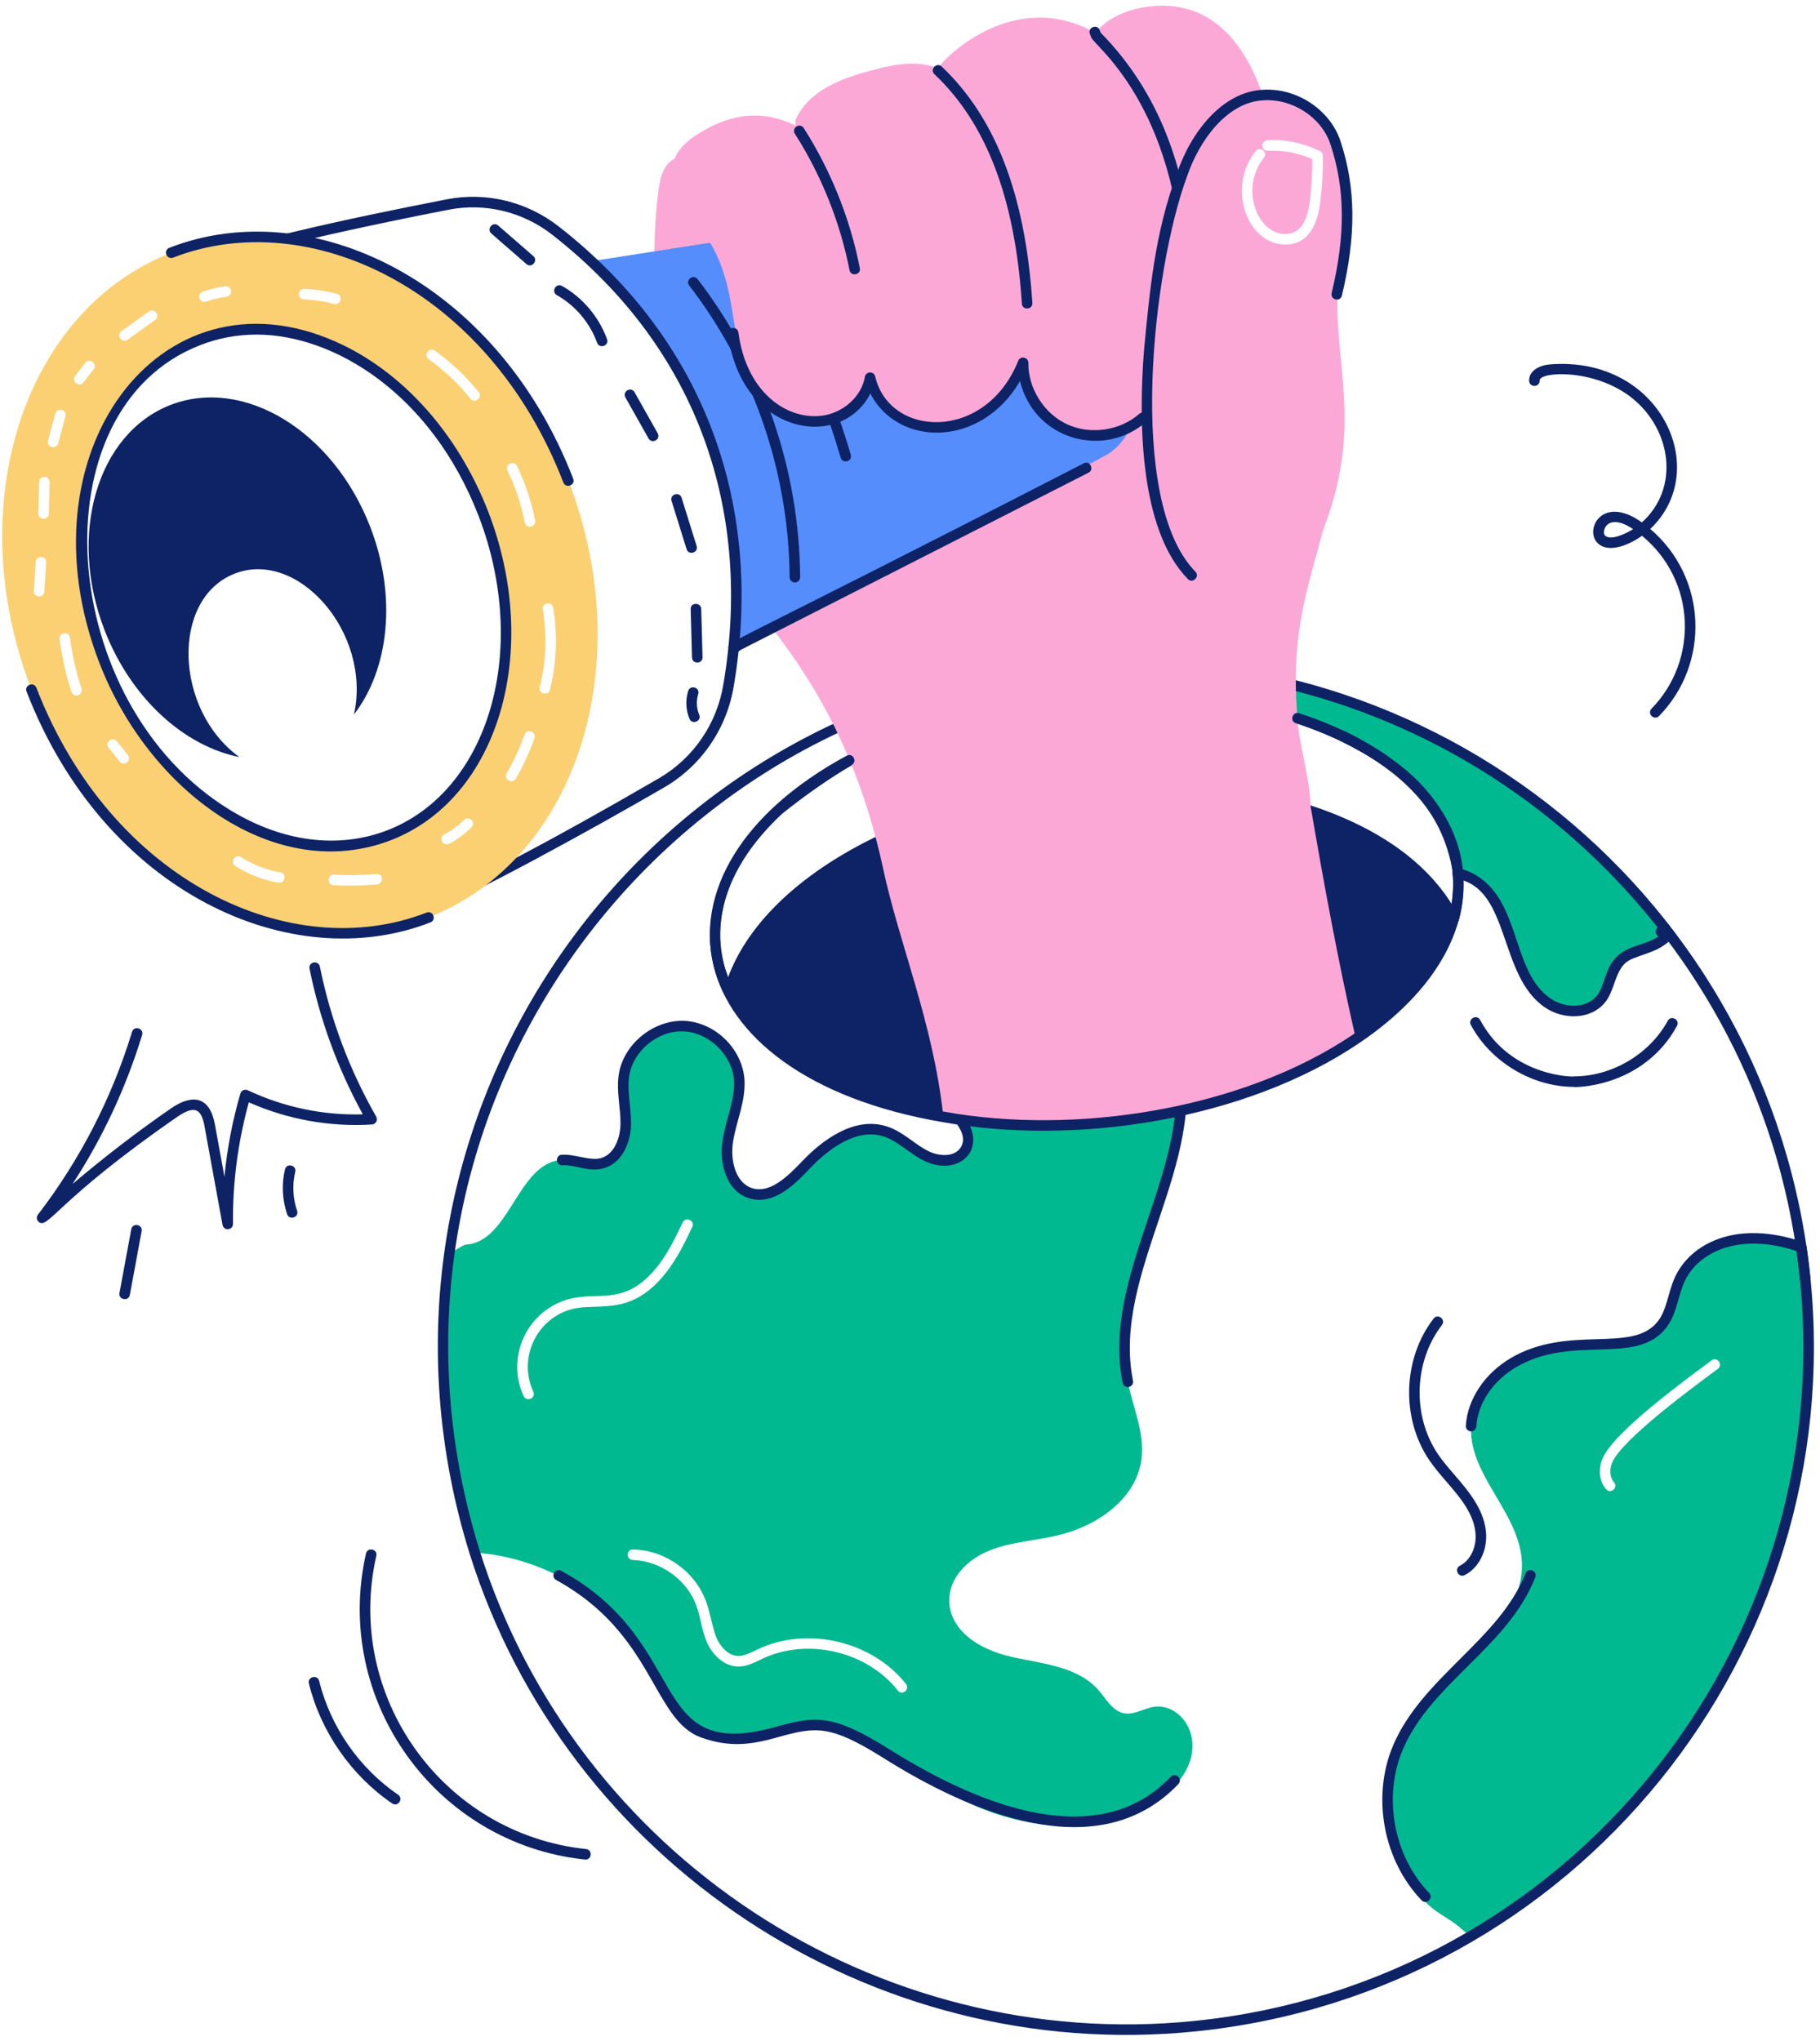 <svg width="157" height="176" viewBox="0 0 157 176" fill="none" xmlns="http://www.w3.org/2000/svg">
<path d="M99.573 147.201C98.7 147.329 97.828 147.929 96.955 147.765C95.973 147.565 95.427 146.547 94.773 145.783C93.027 143.765 90.082 143.51 87.482 142.947C80.337 141.409 80.487 135.705 85.355 133.729C87.191 132.983 89.228 132.892 91.155 132.438C94.555 131.674 98.009 129.329 98.464 125.874C98.773 123.619 97.737 121.401 97.282 119.165C95.391 109.692 103.828 100.238 101.5 90.838C101.118 89.274 100.373 87.729 99.064 86.856C94.595 83.964 89.275 90.202 78.391 87.092C77.318 86.783 76.009 86.456 75.228 87.256C74.664 87.82 74.664 88.801 75.027 89.528C75.591 90.553 76.071 90.747 81.409 95.092C82.718 96.129 84.155 97.892 83.209 99.274C82.482 100.329 80.846 100.219 79.718 99.601C78.591 99.001 77.645 98.019 76.427 97.601C73.973 96.765 71.391 98.51 69.609 100.383C68.264 101.801 66.591 103.492 64.737 102.91C63.027 102.365 62.5 100.147 62.791 98.383C63.064 96.601 63.882 94.874 63.773 93.092C63.555 90.674 61.373 88.583 58.955 88.492C56.537 88.401 54.191 90.347 53.828 92.729C53.609 94.11 54.009 95.528 53.973 96.947C53.955 98.347 53.318 99.947 51.973 100.329C50.846 100.638 49.664 99.983 48.5 100.038C44.627 100.219 43.991 107.201 40.118 107.347C39.809 107.492 39.264 107.801 38.791 108.147C37.576 117.082 38.458 125.833 40.955 133.91C46.864 134.292 52.555 137.674 55.609 142.783C57.209 145.438 58.482 148.801 61.464 149.656C64.228 150.456 67.046 148.601 69.918 148.565C75.945 148.406 79.515 155.625 89.082 157.219C92.664 157.819 96.518 157.329 99.609 155.419C105.184 151.849 102.537 146.806 99.573 147.201ZM49.737 112.819C46.456 113.405 44.599 116.983 46.009 120.038C46.239 120.588 45.461 120.939 45.173 120.419C43.51 116.777 45.754 112.623 49.573 111.929C51.971 111.505 54.065 112.495 56.682 109.274C57.591 108.129 58.264 106.747 58.9 105.419C59.164 104.891 59.98 105.295 59.718 105.82C59.064 107.201 58.373 108.619 57.391 109.838C54.55 113.389 51.953 112.45 49.737 112.819ZM77.446 145.801C74.791 142.419 69.664 141.219 65.773 143.056C65.127 143.366 64.469 143.729 63.7 143.729C62.355 143.729 61.373 142.565 60.955 141.583C60.512 140.493 60.455 139.582 60.082 138.51C59.282 136.256 56.973 134.601 54.591 134.547C53.964 134.502 54.047 133.597 54.609 133.638C57.409 133.692 60.009 135.565 60.937 138.201C61.311 139.283 61.456 140.395 61.791 141.219C62.1 141.965 62.791 142.819 63.7 142.819C64.215 142.819 64.703 142.566 65.391 142.238C69.646 140.219 75.246 141.547 78.155 145.238C78.52 145.684 77.853 146.291 77.446 145.801Z" fill="#01B990"/>
<path d="M96.843 119.26C94.916 109.627 103.349 100.162 101.062 90.953C100.769 89.746 100.141 88.124 98.804 87.237C94.58 84.472 89.365 90.71 78.271 87.531C77.216 87.227 76.138 86.976 75.549 87.57C75.118 88.007 75.167 88.786 75.441 89.329C75.948 90.273 76.612 90.587 81.701 94.737C86.315 98.446 82.957 101.908 79.5 100.002C78.366 99.397 77.414 98.414 76.277 98.031C73.793 97.187 71.234 99.344 69.931 100.704C68.677 102.029 66.774 104.033 64.604 103.341C62.667 102.726 62.001 100.339 62.344 98.3C62.624 96.509 63.431 94.81 63.312 93.119C63.124 90.94 61.121 89.027 58.938 88.95C56.756 88.869 54.609 90.626 54.276 92.801C54.08 94.095 54.455 95.516 54.434 96.957C54.406 98.533 53.669 100.319 52.085 100.758C50.778 101.126 49.639 100.436 48.521 100.499C48.512 100.5 48.504 100.5 48.496 100.5C47.911 100.5 47.887 99.623 48.472 99.592C49.592 99.521 50.89 100.147 51.842 99.882C52.974 99.568 53.504 98.179 53.525 96.942C53.547 95.57 53.155 94.129 53.377 92.665C53.775 90.064 56.348 87.973 58.971 88.041C61.634 88.136 63.988 90.382 64.217 93.048C64.352 94.976 63.518 96.671 63.241 98.446C62.969 100.062 63.452 102.021 64.88 102.475C66.378 102.955 67.877 101.552 69.272 100.078C70.73 98.558 73.61 96.166 76.568 97.17C77.892 97.615 78.805 98.601 79.933 99.202C80.925 99.749 82.282 99.825 82.843 99.01C84.571 96.478 76.059 92.397 74.635 89.749C74.132 88.75 74.246 87.596 74.903 86.931C75.916 85.901 77.552 86.378 78.521 86.658C89.367 89.764 94.572 83.388 99.304 86.478C100.89 87.53 101.614 89.374 101.945 90.737C104.319 100.293 95.867 109.748 97.735 119.081C97.854 119.674 96.96 119.852 96.843 119.26Z" fill="#0E2365"/>
<path d="M155.39 107.565C153.863 107.038 152.263 106.692 150.663 106.801C148.281 106.947 145.863 108.201 144.881 110.365C144.3 111.638 144.227 113.147 143.372 114.238C140.951 117.36 135.541 114.563 130.536 117.529C128.572 118.692 127.045 120.71 126.9 123.001C126.598 128.912 135.196 132.716 129.1 140.401C126.591 143.601 122.936 145.874 120.918 149.401C118.158 154.177 118.977 160.373 123.19 164.256C123.9 164.947 124.736 165.329 125.518 165.91C125.972 166.238 126.39 166.638 126.827 167.02C147.149 155.144 158.95 131.951 155.39 107.565ZM148.19 118.056C146.328 119.44 139.872 124.146 139.063 126.165C138.863 126.674 138.827 127.383 139.227 127.838C139.618 128.272 138.945 128.907 138.554 128.438C137.973 127.801 137.845 126.765 138.227 125.838C139.107 123.559 145.586 118.863 147.645 117.329C148.152 116.961 148.653 117.72 148.19 118.056Z" fill="#01B990"/>
<path d="M126.902 123.45C126.893 123.45 126.884 123.45 126.875 123.449C126.625 123.434 126.433 123.219 126.447 122.968C126.584 120.695 128.065 118.46 130.313 117.137C135.338 114.177 140.808 116.793 143.01 113.961C143.799 112.955 143.881 111.471 144.478 110.178C145.789 107.278 149.757 105.132 155.538 107.126C155.698 107.182 155.815 107.322 155.838 107.491C155.968 108.386 156.076 109.283 156.17 110.2C156.23 110.798 155.325 110.891 155.265 110.292C155.183 109.481 155.089 108.688 154.979 107.897C149.891 106.231 146.429 108.069 145.304 110.556C144.719 111.832 144.667 113.323 143.725 114.52C141.139 117.849 135.677 115.034 130.774 117.92C128.784 119.093 127.474 121.047 127.356 123.023C127.341 123.263 127.142 123.45 126.902 123.45Z" fill="#0E2365"/>
<path d="M143.954 80.509C142.967 81.961 140.813 81.7 139.682 82.945C138.882 83.818 138.845 85.2 138.136 86.127C137.081 87.473 134.954 87.473 133.554 86.527C129.536 83.849 130.865 76.281 125.754 75.345C125.772 75.291 125.754 75.218 125.754 75.163C125.362 71.442 122.685 68.311 122.427 68.182C120.974 66.632 118.989 65.072 116.082 63.618C116.063 63.6 116.045 63.582 116.027 63.582C110.718 61.169 105.167 59.919 99.1 59.818C99.423 59.172 100.011 58.249 100.7 57.418C117.918 58.418 133.445 66.963 143.627 80.054C143.5 80.163 143.409 80.254 143.282 80.345L143.954 80.509Z" fill="#01B990"/>
<path d="M133.301 86.905C129.225 84.192 130.322 76.643 125.673 75.794C125.096 75.689 125.225 74.806 125.837 74.9C127.161 75.142 128.457 76.103 129.304 77.471C131.068 80.279 131.116 84.357 133.807 86.15C134.982 86.946 136.859 87.015 137.779 85.849C138.437 84.987 138.425 83.645 139.345 82.64C140.398 81.482 141.992 81.536 143.076 80.752C142.775 80.601 142.739 80.177 143.017 79.978C143.1 79.918 143.251 79.783 143.333 79.71C143.629 79.458 144.095 79.67 144.082 80.074C144.217 80.114 144.327 80.215 144.379 80.347C144.604 80.937 143.333 81.725 142.747 81.967C140.575 82.876 140.057 82.494 139.267 84.773C139.073 85.333 138.875 85.912 138.496 86.405C137.262 87.981 134.865 87.965 133.301 86.905Z" fill="#0E2365"/>
<path d="M40.528 134.053C29.293 98.048 53.6 60.958 91.149 57.151C123.676 53.837 152.819 77.536 156.17 110.2C159.446 142.51 135.928 171.878 103.118 175.202C75.044 178.052 48.87 160.518 40.528 134.053ZM41.394 133.782C49.674 160.041 75.597 177.083 103.026 174.299C135.273 171.029 158.496 142.161 155.265 110.292C152.436 82.031 129.36 59.556 100.682 57.865C60.011 55.296 29.095 94.322 41.394 133.782Z" fill="#0E2365"/>
<path d="M135.751 93.741C132.146 93.725 128.583 91.58 126.882 88.4C126.602 87.872 127.398 87.439 127.684 87.972C130.358 92.974 135.973 92.887 135.792 92.832C139.059 92.832 142.299 90.912 143.865 88.044C144.157 87.515 144.949 87.952 144.664 88.48C141.689 93.923 135.569 93.795 135.751 93.741Z" fill="#0E2365"/>
<path d="M125.941 135.034C126.85 134.579 127.399 133.413 127.278 132.198C127.037 129.74 124.692 127.998 123.29 125.926C120.844 122.313 121.002 117.181 123.665 113.724C124.033 113.246 124.751 113.803 124.386 114.278C121.955 117.434 121.811 122.118 124.043 125.416C125.399 127.421 127.904 129.3 128.184 132.107C128.34 133.69 127.585 135.227 126.35 135.848C125.811 136.117 125.405 135.305 125.941 135.034Z" fill="#0E2365"/>
<path d="M120.057 65.497C119.591 65.031 117.017 63.533 116.213 63.173L116.215 63.169C90.148 51.156 54.136 69.007 62.475 85.75C62.553 85.905 62.712 86.001 62.882 86.001C62.898 86.001 62.912 86 62.928 85.998C62.992 85.992 63.043 85.956 63.096 85.926C66.317 91.859 74.43 95.157 81.372 96.328C92.698 98.366 107.197 96.21 116.954 89.601C121.187 86.749 124.122 83.307 125.263 79.65C125.315 79.668 125.37 79.68 125.439 79.672C125.785 79.649 125.845 79.374 125.899 79.141C127.226 73.72 124.468 68.473 120.057 65.497ZM62.724 84.038C61.288 80.294 62.141 75.159 67.468 70.18C74.817 64.359 79.868 62.508 89.208 60.837C89.263 60.837 89.379 60.837 89.412 60.815C98.106 59.675 108.038 60.105 115.879 64.025C120.878 66.525 124.387 69.702 125.322 75.207C125.289 75.306 125.461 76.3 125.224 77.963C119.409 68.677 103.683 66.359 92.635 67.53C77.937 69.031 65.932 75.84 62.807 84.287C62.795 84.243 62.739 84.082 62.724 84.038Z" fill="#0E2365"/>
<path d="M113.067 69.606C113.05 69.589 113.05 69.556 113.05 69.539C113.05 67.335 111.93 63.574 111.93 61.947C111.13 52.93 113.709 48.963 114.956 42.064C116.404 34.043 115.138 30.858 114.722 27.917C113.709 20.736 63.974 17.657 58.435 13.619C57.331 13.887 56.963 15.224 56.812 16.345C56.337 19.974 56.363 23.625 56.726 27.246L56.731 27.251C60.565 33.29 65.115 39.302 66.011 46.623C66.279 48.813 65.725 50.431 64.707 51.733C67.444 55.323 73.323 61.804 76.144 74.74C77.526 81.312 80.517 88.225 81.378 96.328C92.817 98.396 107.334 96.12 116.963 89.606C115.442 82.984 114.221 76.295 113.067 69.606Z" fill="#FCA8D7"/>
<path d="M95.681 39.092C95.162 39.433 85.101 44.777 82.227 46.274C75.954 49.511 69.645 52.674 63.263 55.729C64.444 43.28 60.681 31.429 51.008 22.529C51.191 22.5 86.752 16.956 86.936 16.947C87.663 16.91 88.208 17.165 88.881 17.329C100.521 20.352 100.618 35.831 95.681 39.092Z" fill="#558DFD"/>
<path d="M36.456 78.341C36.093 77.358 36.563 78.9 56.852 67.118C59.839 65.371 61.866 62.394 62.413 58.949C64.876 44.353 60.43 30.233 47.621 20.233C45.084 18.259 41.834 17.477 38.715 18.084C13.044 23.092 13.039 25.321 12.635 24.153C12.552 23.916 12.674 23.656 12.912 23.573C20.584 20.862 29.764 18.904 38.541 17.191C41.925 16.532 45.434 17.382 48.178 19.515C61.128 29.607 65.853 44.017 63.31 59.096C62.722 62.806 60.535 66.017 57.31 67.903C50.98 71.579 40.506 77.331 37.04 78.61C36.8 78.698 36.541 78.573 36.456 78.341Z" fill="#0E2365"/>
<path d="M49.026 41.438C42.899 25.62 27.571 16.82 14.771 21.802C1.99 26.784 -3.41 43.656 2.717 59.474C8.844 75.311 24.171 84.111 36.953 79.129C49.753 74.147 55.153 57.274 49.026 41.438ZM37.514 30.247C38.931 31.26 40.2 32.461 41.292 33.817C41.671 34.293 40.956 34.85 40.582 34.387C39.543 33.096 38.334 31.951 36.985 30.985C36.497 30.638 37.024 29.893 37.514 30.247ZM26.252 24.918C27.196 24.95 28.137 25.091 29.05 25.338C29.627 25.495 29.397 26.368 28.812 26.215C27.967 25.987 27.095 25.856 26.221 25.827C25.621 25.806 25.643 24.898 26.252 24.918ZM17.491 25.156C18.116 24.938 18.764 24.781 19.417 24.693C20.011 24.596 20.142 25.511 19.542 25.593C18.947 25.674 18.359 25.816 17.793 26.014C17.226 26.216 16.924 25.354 17.491 25.156ZM10.477 28.565L12.848 26.864C13.327 26.512 13.87 27.249 13.377 27.603L11.006 29.304C10.52 29.655 9.988 28.916 10.477 28.565ZM6.482 32.422L7.354 31.295C7.712 30.821 8.445 31.373 8.071 31.853L7.203 32.977C6.83 33.453 6.118 32.896 6.482 32.422ZM3.821 51.024C3.805 51.264 3.606 51.448 3.368 51.448C3.357 51.448 3.348 51.448 3.338 51.447C3.087 51.43 2.897 51.212 2.915 50.962L3.084 48.461C3.126 47.865 4.032 47.922 3.989 48.523L3.821 51.024ZM4.215 44.296C4.197 44.902 3.289 44.877 3.306 44.273L3.375 41.566C3.382 41.319 3.585 41.123 3.83 41.123C3.83 41.123 3.837 41.123 3.842 41.123C4.092 41.129 4.291 41.338 4.284 41.589L4.215 44.296ZM4.144 37.996L4.767 35.679C4.924 35.104 5.802 35.334 5.644 35.915L5.021 38.232C4.862 38.815 3.987 38.573 4.144 37.996ZM6.164 59.669C5.687 58.195 5.341 56.668 5.135 55.13C5.06 54.55 5.952 54.389 6.037 55.01C6.234 56.493 6.569 57.967 7.031 59.389C7.213 59.958 6.356 60.243 6.164 59.669ZM10.676 65.854C10.308 65.854 10.283 65.555 9.373 64.506C8.997 64.034 9.708 63.469 10.083 63.936L11.03 65.114C11.271 65.413 11.056 65.854 10.676 65.854ZM24.016 76.126C22.702 75.906 21.418 75.408 20.303 74.685C19.799 74.359 20.288 73.596 20.797 73.921C21.809 74.578 22.974 75.03 24.165 75.23C24.759 75.329 24.607 76.232 24.016 76.126ZM32.535 76.275C31.323 76.391 30.07 76.42 28.78 76.345C28.148 76.309 28.267 75.353 28.833 75.438C32.2 75.634 32.868 75.021 32.944 75.778C32.967 76.028 32.784 76.25 32.535 76.275ZM40.669 71.363C40.238 71.792 38.961 72.821 38.535 72.821C38.06 72.821 37.906 72.18 38.325 71.964C38.952 71.637 39.526 71.219 40.026 70.719C40.457 70.295 41.093 70.942 40.669 71.363ZM33.608 72.02C24.571 75.529 13.571 68.82 9.008 57.038C4.444 45.256 8.062 32.856 17.099 29.347C26.117 25.82 37.135 32.529 41.699 44.311C46.244 56.093 42.626 68.493 33.608 72.02ZM44.494 67.155C44.19 67.668 43.407 67.215 43.709 66.695C44.328 65.639 44.845 64.519 45.246 63.366C45.445 62.801 46.303 63.094 46.106 63.665C45.685 64.873 45.144 66.047 44.494 67.155ZM45.27 45.06C44.966 43.512 44.465 42.008 43.782 40.588C43.521 40.044 44.342 39.656 44.602 40.194C45.318 41.683 45.843 43.261 46.161 44.884C46.275 45.471 45.387 45.659 45.27 45.06ZM47.441 59.484C47.295 60.067 46.411 59.845 46.56 59.262C47.109 57.089 47.2 54.773 46.823 52.566C46.721 51.974 47.615 51.819 47.718 52.413C48.116 54.745 48.02 57.19 47.441 59.484Z" fill="#FBD072"/>
<path d="M48.597 41.611C42.098 24.809 26.531 17.704 14.941 22.218C14.374 22.434 14.053 21.587 14.611 21.371C26.823 16.616 42.84 24.208 49.445 41.283C49.662 41.844 48.818 42.172 48.597 41.611Z" fill="#0E2365"/>
<path d="M2.291 59.645C2.076 59.089 2.918 58.752 3.139 59.317C9.636 76.112 25.184 83.233 36.795 78.709C37.35 78.488 37.691 79.335 37.126 79.555C25.174 84.208 9.034 77.074 2.291 59.645Z" fill="#0E2365"/>
<path d="M8.585 57.203C1.573 39.102 13.782 22.798 28.901 29.442C34.666 31.978 39.485 37.337 42.124 44.148C46.751 56.14 43.004 68.833 33.773 72.444C23.744 76.337 12.854 68.22 8.585 57.203ZM22.138 28.857C20.46 28.857 18.823 29.161 17.264 29.771C3.036 35.297 4.818 60.705 19.869 69.875C24.389 72.63 29.212 73.238 33.443 71.597C42.209 68.168 45.723 56.002 41.275 44.475C37.212 33.981 28.831 28.857 22.138 28.857Z" fill="#0E2365"/>
<path d="M30.536 61.62C32.082 54.628 25.732 47.33 20.245 49.474C14.698 51.642 15.051 61.249 20.645 65.293C15.899 64.347 11.317 60.256 9.026 54.365C5.826 46.093 8.372 37.402 14.699 34.929C21.026 32.474 28.736 37.166 31.936 45.438C34.263 51.456 33.554 57.711 30.536 61.62Z" fill="#0E2365"/>
<path d="M68.568 50.236C68.318 50.236 68.116 50.034 68.114 49.784C68.052 40.726 64.978 31.792 59.456 24.631C59.093 24.157 59.803 23.597 60.177 24.075C65.818 31.394 68.961 40.522 69.023 49.779C69.025 50.029 68.822 50.234 68.572 50.236H68.568Z" fill="#0E2365"/>
<path d="M72.518 39.471C71.216 35.021 69.441 30.695 67.237 26.612C66.951 26.08 67.754 25.653 68.036 26.18C70.27 30.318 72.072 34.705 73.391 39.216C73.558 39.796 72.688 40.045 72.518 39.471Z" fill="#0E2365"/>
<path d="M45.408 22.77L42.388 20.143C41.935 19.751 42.528 19.059 42.984 19.457L46.004 22.084C46.46 22.479 45.856 23.167 45.408 22.77Z" fill="#0E2365"/>
<path d="M51.507 29.558C50.888 27.843 49.624 26.349 48.038 25.457C47.518 25.165 47.957 24.367 48.485 24.665C50.257 25.662 51.671 27.333 52.363 29.249C52.569 29.818 51.714 30.122 51.507 29.558Z" fill="#0E2365"/>
<path d="M55.943 37.812L53.951 34.281C53.657 33.755 54.445 33.311 54.743 33.833L56.735 37.365C57.029 37.891 56.239 38.335 55.943 37.812Z" fill="#0E2365"/>
<path d="M59.227 47.36L57.931 43.203C57.752 42.625 58.625 42.363 58.798 42.933L60.094 47.089C60.276 47.66 59.406 47.936 59.227 47.36Z" fill="#0E2365"/>
<path d="M59.695 56.701L59.581 52.54C59.563 51.919 60.474 51.953 60.49 52.515L60.604 56.676C60.621 57.281 59.712 57.306 59.695 56.701Z" fill="#0E2365"/>
<path d="M59.476 61.992C59.162 61.244 59.121 60.371 59.364 59.596C59.544 59.023 60.413 59.296 60.23 59.87C60.051 60.441 60.081 61.087 60.314 61.639C60.548 62.194 59.709 62.546 59.476 61.992Z" fill="#0E2365"/>
<path d="M108.918 8.201C105.628 8.384 103.063 11.782 101.936 15.165C99.806 20.927 98.803 30.707 98.954 35.947C94.424 39.533 88.589 36.44 88.245 31.528C87.118 34.11 85.263 36.456 82.481 36.801C79.584 37.143 76.338 35.502 74.863 33.183C72.534 37.703 67.566 37.892 64.99 33.437C63.863 31.474 63.554 29.146 63.172 26.892C62.279 20.812 60.179 19.826 58.608 17.11C57.354 14.928 57.918 13.056 59.972 11.71C62.816 9.826 65.656 9.368 68.645 10.837L68.609 10.365C69.769 7.782 72.589 6.738 75.318 6.038C77.299 5.512 79.04 5.204 80.936 5.874C81.211 5.232 87.377 -1.189 94.499 2.837C96.196 0.653 99.976 0.085 102.354 0.765C105.735 1.651 107.816 4.895 108.918 8.201Z" fill="#FCA8D7"/>
<path d="M73.281 23.295C72.47 19.154 70.84 15.089 68.569 11.538C68.246 11.032 69.01 10.54 69.336 11.048C71.667 14.694 73.34 18.868 74.172 23.121C74.287 23.709 73.398 23.892 73.281 23.295Z" fill="#0E2365"/>
<path d="M88.15 26.183C87.559 17.113 85.093 10.643 80.611 6.403C80.177 5.994 80.792 5.328 81.236 5.742C85.891 10.147 88.45 16.814 89.055 26.125C89.098 26.729 88.186 26.787 88.15 26.183Z" fill="#0E2365"/>
<path d="M102.086 23.763C101.469 9.033 94.463 4.013 94.143 3.249L94.02 2.935C93.794 2.388 94.624 2.026 94.862 2.591L94.952 2.824C99.99 7.959 102.621 14.797 102.996 23.725C103.021 24.329 102.113 24.368 102.086 23.763Z" fill="#0E2365"/>
<path d="M115.537 23.437C116.046 19.746 116.392 15.928 115.192 12.273C114.137 9.11 110.119 7.219 107.01 8.71C102.842 10.671 101.559 15.8 100.501 20.201C99.42 24.678 98.139 36.828 99.61 42.382C103.638 57.206 111.25 51.455 111.846 50.419C119.026 37.854 114.452 31.52 115.537 23.437ZM113.901 17.31C113.686 19.332 112.898 21.091 110.864 21.091C107.611 21.091 105.783 16.198 108.319 13.037C108.712 12.556 109.398 13.149 109.028 13.601C107.284 15.766 108.02 18.996 109.864 19.946C110.501 20.273 111.264 20.255 111.81 19.928C112.646 19.401 112.883 18.201 113.01 17.201C113.137 16.055 113.21 14.892 113.21 13.728C112.01 13.182 110.701 12.946 109.373 13.001C108.781 13.038 108.718 12.136 109.337 12.091C110.919 12.001 112.464 12.346 113.865 13.037C114.028 13.11 114.119 13.273 114.119 13.437C114.137 14.728 114.064 16.037 113.901 17.31Z" fill="#FCA8D7"/>
<path d="M102.466 49.937C98.259 45.645 98.223 36.216 98.682 30.239C99.174 25.181 99.587 20.208 101.509 15.007C102.75 11.295 105.502 7.933 108.892 7.747C111.796 7.534 114.715 9.431 115.621 12.129C116.961 16.151 117.006 20.272 115.759 25.488C115.621 26.079 114.736 25.859 114.875 25.277C116.079 20.235 116.043 16.269 114.758 12.417C113.982 10.099 111.464 8.477 108.947 8.654C105.883 8.824 103.449 12.055 102.366 15.308C99.465 23.164 97.137 43.198 103.116 49.301C103.537 49.731 102.884 50.368 102.466 49.937Z" fill="#0E2365"/>
<path d="M76.758 151.963L76.11 151.561C71.644 148.771 70.397 148.909 67.191 149.804C65.027 150.409 63.115 150.797 60.481 149.852C56.287 148.343 56.434 140.903 47.98 136.274C47.45 135.984 47.894 135.186 48.416 135.477C59.837 141.73 55.639 152.093 66.946 148.929C70.367 147.974 71.876 147.842 76.591 150.79L77.234 151.189C84.624 155.737 94.745 159.787 100.991 153.244C101.409 152.811 102.063 153.439 101.648 153.873C95.13 160.702 84.827 156.928 76.758 151.963Z" fill="#0E2365"/>
<path d="M122.628 163.889C119.325 160.445 118.311 154.97 120.16 150.572C122.633 144.682 129.353 141.415 131.596 135.698C131.812 135.141 132.664 135.469 132.441 136.031C130.076 142.06 123.408 145.186 120.998 150.924C119.286 154.998 120.225 160.07 123.285 163.261C123.701 163.693 123.044 164.326 122.628 163.889Z" fill="#0E2365"/>
<path d="M19.196 105.64L17.641 97.132C17.378 95.705 16.868 95.233 15.261 96.346C4.844 103.55 4.13 106.108 3.326 105.37C3.152 105.212 3.129 104.946 3.273 104.759C6.909 100.018 9.64 94.715 11.389 88.998C11.568 88.424 12.433 88.689 12.259 89.264C10.862 93.832 8.848 98.14 6.256 102.117C8.974 99.806 11.817 97.622 14.743 95.599C16.644 94.293 18.102 94.594 18.536 96.969L19.361 101.49C19.592 99.063 20.052 96.66 20.736 94.311C20.813 94.046 21.112 93.908 21.366 94.027C24.464 95.489 27.884 96.208 31.3 96.109C29.138 92.174 27.591 87.95 26.701 83.545C26.583 82.958 27.47 82.776 27.593 83.366C28.511 87.918 30.146 92.271 32.453 96.305C32.621 96.6 32.419 96.964 32.087 96.984C28.457 97.213 24.794 96.546 21.465 95.072C20.523 98.486 20.063 102.009 20.098 105.554C20.102 106.108 19.299 106.188 19.196 105.64Z" fill="#0E2365"/>
<path d="M10.307 111.512L11.323 106.02C11.434 105.429 12.324 105.593 12.218 106.185L11.202 111.677C11.092 112.266 10.2 112.106 10.307 111.512Z" fill="#0E2365"/>
<path d="M24.767 104.714C24.346 103.489 24.281 102.119 24.582 100.859C24.722 100.274 25.607 100.485 25.467 101.07C25.204 102.165 25.261 103.355 25.627 104.42C25.823 104.989 24.959 105.283 24.767 104.714Z" fill="#0E2365"/>
<path d="M142.47 61.116C146.514 56.974 146.337 50.081 141.646 46.209C140.571 46.98 138.741 47.783 137.798 46.819C136.669 45.668 138.224 42.614 141.635 45.056C144.915 42.107 144.204 37.066 140.788 34.332C137.574 31.763 132.799 32.033 132.816 32.82C132.829 33.425 131.924 33.435 131.907 32.842C131.888 31.968 132.798 31.502 133.709 31.427C143.237 30.675 147.741 40.539 142.358 45.621C147.312 49.844 147.516 57.248 143.12 61.752C142.699 62.181 142.05 61.547 142.47 61.116ZM138.448 46.182C138.928 46.674 140.301 46.005 140.877 45.636C138.615 44.123 138.134 45.864 138.448 46.182Z" fill="#0E2365"/>
<path d="M50.505 160.381C50.489 160.381 50.472 160.38 50.457 160.378C37.567 159.016 28.705 146.626 31.573 133.986C31.709 133.403 32.594 133.598 32.461 134.187C29.71 146.296 38.202 158.168 50.552 159.474C51.12 159.535 51.078 160.381 50.505 160.381Z" fill="#0E2365"/>
<path d="M33.83 155.541C30.291 153.124 27.673 149.353 26.646 145.195C26.506 144.609 27.382 144.394 27.53 144.976C28.502 148.922 30.986 152.498 34.342 154.79C34.837 155.128 34.328 155.88 33.83 155.541Z" fill="#0E2365"/>
<path d="M62.876 55.939C62.713 55.27 61.718 56.305 93.484 39.96C94.021 39.685 94.431 40.498 93.896 40.77L63.868 56.064C63.822 56.122 63.758 56.169 63.676 56.197L63.666 56.167L63.637 56.181L63.644 56.21C63.215 56.396 62.94 56.205 62.876 55.939Z" fill="#0E2365"/>
<path d="M87.988 32.87C84.607 38.66 77.45 38.556 75.08 33.941C72.585 38.871 63.938 37.597 62.798 28.795C62.722 28.198 63.62 28.083 63.7 28.678C64.35 33.713 67.76 36.217 70.859 35.861C72.715 35.64 74.327 34.197 74.608 32.503C74.686 32.028 75.386 31.975 75.499 32.475C76.732 37.757 85.017 38.12 87.835 31.123C88.02 30.655 88.715 30.797 88.711 31.298C88.686 33.502 90.067 35.683 92.07 36.602C94.071 37.519 96.626 37.146 98.283 35.69C98.725 35.292 99.339 35.969 98.883 36.371C95.282 39.545 89.258 38.006 87.988 32.87Z" fill="#0E2365"/>
<path d="M81.296 96.776C58.013 92.793 54.646 75.139 73.035 65.177C73.569 64.891 73.992 65.691 73.468 65.976C55.72 75.594 59.14 92.069 81.454 95.88C92.674 97.911 107.068 95.739 116.71 89.23C129.876 80.378 127.824 67.659 111.788 62.379C111.219 62.192 111.499 61.324 112.072 61.516C128.882 67.048 130.97 80.736 117.218 89.984C107.499 96.548 92.901 98.872 81.296 96.776Z" fill="#0E2365"/>
</svg>
